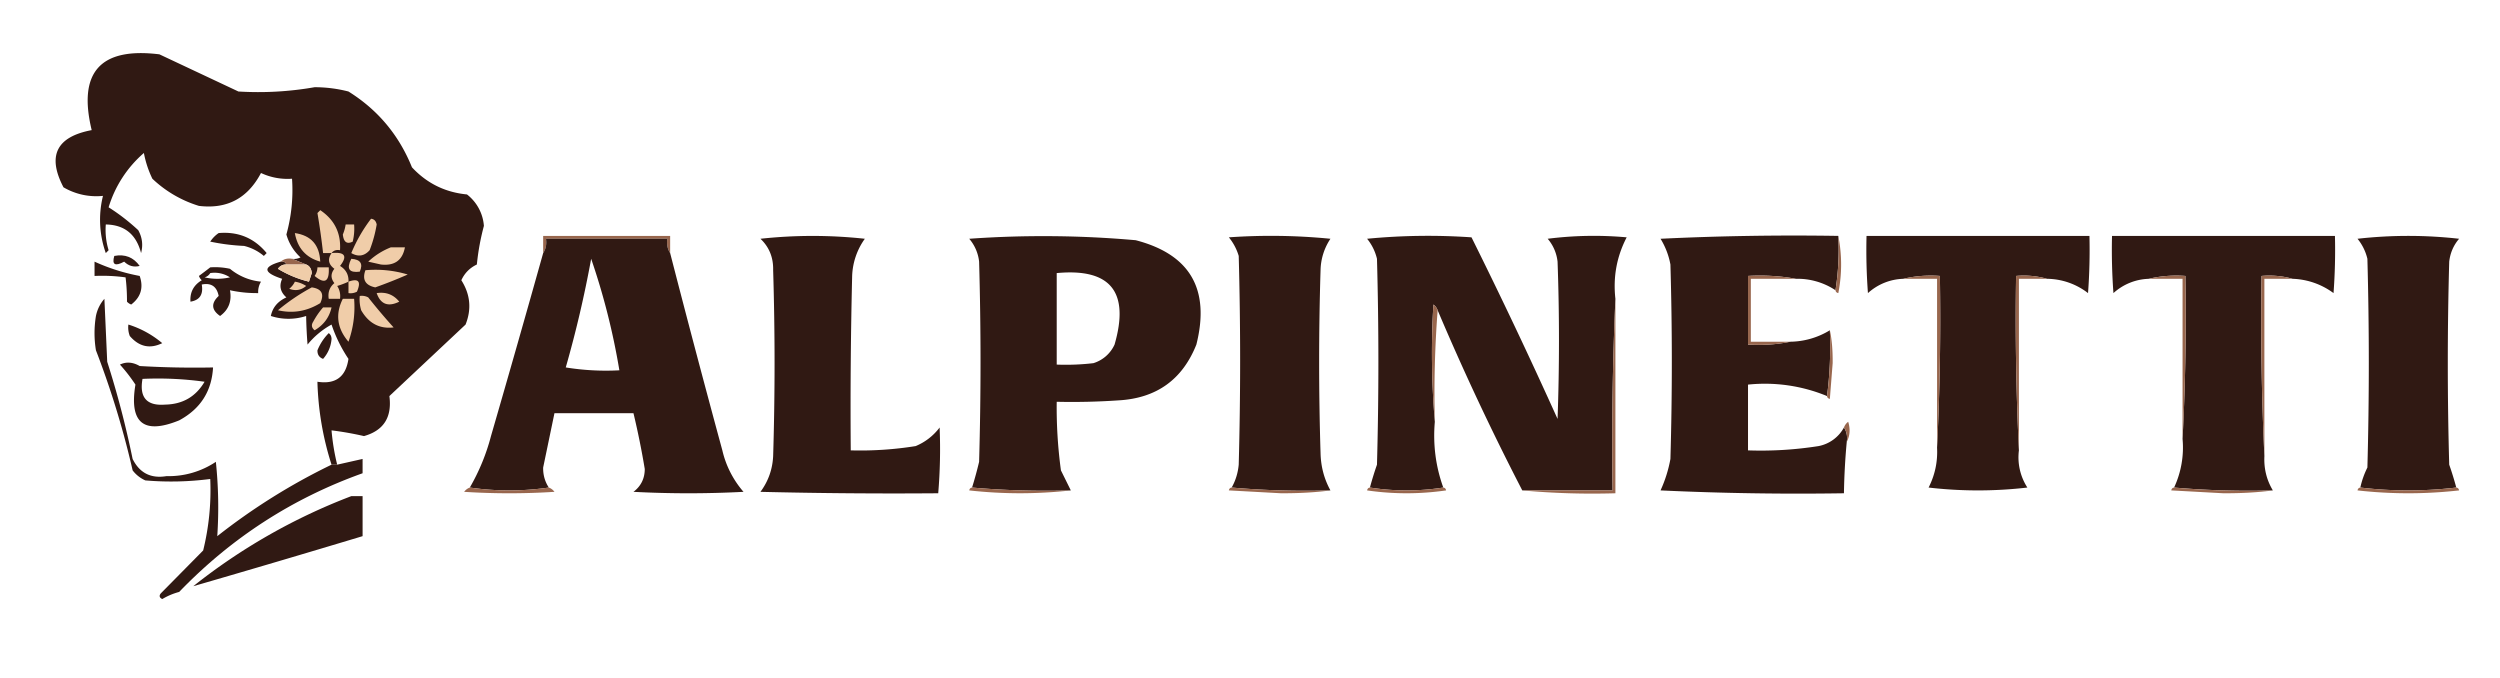 <?xml version="1.0" encoding="UTF-8"?> <svg xmlns="http://www.w3.org/2000/svg" width="166" height="45" fill="none"><path fill="#301913" fill-rule="evenodd" d="M22.389 30.854h-.375a19.7 19.7 0 0 1-.937-5.506q1.8.278 2.06-1.519a9.6 9.6 0 0 1-1.123-2.278 5.4 5.4 0 0 0-1.593 1.329 30 30 0 0 1-.093-1.899 3.77 3.77 0 0 1-2.343 0q.17-.843 1.031-1.234-.6-.53-.281-1.234-1.908-.622-.094-1.14.278-.048.375.19a.63.63 0 0 0-.562.285 7.3 7.3 0 0 0 2.06.855l.188-.57q-.038-.435-.375-.57l-.936-.38a.9.9 0 0 0 .562-.094 3.23 3.23 0 0 1-.937-1.52 11 11 0 0 0 .375-3.702 4.15 4.15 0 0 1-2.061-.38q-1.326 2.523-4.122 2.184a7.8 7.8 0 0 1-3.091-1.804 6.8 6.8 0 0 1-.563-1.709 7.73 7.73 0 0 0-2.342 3.608q1.028.646 1.968 1.519.399.72.187 1.519-.48-1.867-2.342-1.899a4.6 4.6 0 0 0 .187 1.709l-.187.19a6.6 6.6 0 0 1-.187-3.798 4.3 4.3 0 0 1-2.623-.57Q2.576 9.303 6.088 8.64 4.695 2.88 10.585 3.608l5.246 2.468q2.545.154 5.059-.285a9 9 0 0 1 2.248.285q2.918 1.819 4.215 5.032 1.479 1.594 3.654 1.803A2.91 2.91 0 0 1 32.131 15q-.338 1.26-.468 2.563-.706.336-1.03 1.045.893 1.408.28 2.943l-5.058 4.747q.275 2.106-1.687 2.658a21 21 0 0 0-2.154-.38q.098 1.156.375 2.278" clip-rule="evenodd"></path><path fill="#F0CDA9" fill-rule="evenodd" d="M22.015 16.804h-.562q-.15-1.337-.375-2.658l.188-.19q1.419.958 1.311 2.658-.364-.068-.562.19M24.638 14.525q.305.035.374.38a8.5 8.5 0 0 1-.468 1.709q-.53.59-1.218.19.517-1.24 1.312-2.279M22.951 14.905h.562q.046.578-.094 1.14-.577.282-.655-.475.137-.324.187-.665" clip-rule="evenodd"></path><path fill="#301913" fill-rule="evenodd" d="M14.521 15.475q1.95-.166 3.185 1.329l-.187.19a3.2 3.2 0 0 0-1.312-.665 14 14 0 0 1-2.248-.285q.236-.351.562-.57" clip-rule="evenodd"></path><path fill="#F0CDA9" fill-rule="evenodd" d="M19.578 15.475q1.617.236 1.686 1.898-1.426-.402-1.686-1.898" clip-rule="evenodd"></path><path fill="#98664D" fill-rule="evenodd" d="M44.498 16.804q-.268-.404-.188-.95h-8.056q.08.545-.188.95v-1.14h8.432z" clip-rule="evenodd"></path><path fill="#301913" fill-rule="evenodd" d="M50.494 15.854a32 32 0 0 1 6.932 0 4.5 4.5 0 0 0-.843 2.469q-.14 5.79-.093 11.582a23.2 23.2 0 0 0 4.309-.285 3.8 3.8 0 0 0 1.592-1.234q.09 2.184-.093 4.367-5.903.048-11.804-.095.78-1.056.843-2.373.188-6.171 0-12.342.03-1.262-.843-2.089M88.34 32.563q-3.329.095-6.557-.19.392-.697.468-1.519.188-6.93 0-13.86a3.55 3.55 0 0 0-.655-1.235q3.375-.237 6.745.095a3.9 3.9 0 0 0-.656 2.089q-.187 6.075 0 12.152.032 1.335.656 2.468M107.263 19.842a216 216 0 0 0-.187 12.721h-5.996a173 173 0 0 1-5.62-11.962.8.8 0 0 0-.282-.38 54 54 0 0 0 .094 7.785q-.195 2.265.562 4.367a15.7 15.7 0 0 1-4.871 0q.204-.762.468-1.519.187-6.834 0-13.67a3.3 3.3 0 0 0-.656-1.33 42 42 0 0 1 6.933-.095q2.97 5.972 5.714 12.058.187-5.223 0-10.444a2.8 2.8 0 0 0-.656-1.519 24.3 24.3 0 0 1 5.246-.095q-.993 1.907-.749 4.083M122.063 15.665a17.4 17.4 0 0 1-.187 3.607 4.55 4.55 0 0 0-2.623-.76 13.5 13.5 0 0 0-3.185-.19v4.558q1.46.09 2.81-.19a5.15 5.15 0 0 0 2.623-.76 25.5 25.5 0 0 1-.187 4.368 10.8 10.8 0 0 0-5.246-.76v4.367q2.356.082 4.684-.285a2.44 2.44 0 0 0 1.686-1.234q.268.404.187.95a44 44 0 0 0-.187 3.417q-6.092.095-12.178-.19a8.8 8.8 0 0 0 .656-2.088q.186-6.456 0-12.912a5 5 0 0 0-.656-1.709q5.899-.285 11.803-.19M163.097 32.373a26.8 26.8 0 0 1-6.371 0q.15-.69.469-1.329.188-6.93 0-13.86a3.3 3.3 0 0 0-.656-1.33 30 30 0 0 1 6.745 0q-.557.653-.656 1.52a242 242 0 0 0 0 13.48q.265.755.469 1.52M135.928 18.513a5.7 5.7 0 0 0-2.061-.19 180 180 0 0 0 .188 11.582 3.7 3.7 0 0 0 .562 2.468 28.4 28.4 0 0 1-6.558 0q.636-1.25.562-2.658a173 173 0 0 0 .188-11.392 8 8 0 0 0-2.436.19 3.66 3.66 0 0 0-2.342.949q-.14-1.896-.094-3.797h14.802q.047 1.9-.094 3.797a4.52 4.52 0 0 0-2.717-.95M152.229 18.513a5.7 5.7 0 0 0-2.061-.19q-.093 6.03.188 11.962-.06 1.242.562 2.278a57 57 0 0 1-6.558-.19 6.3 6.3 0 0 0 .562-3.227q.28-5.363.188-10.823a8 8 0 0 0-2.436.19 3.66 3.66 0 0 0-2.342.949 39 39 0 0 1-.094-3.797h14.802q.047 1.9-.094 3.797a4.83 4.83 0 0 0-2.717-.95" clip-rule="evenodd"></path><path fill="#F0CDA9" fill-rule="evenodd" d="M25.95 16.424h.937q-.24 1.29-1.593 1.14l-.843-.19a4.7 4.7 0 0 1 1.499-.95" clip-rule="evenodd"></path><path fill="#301913" fill-rule="evenodd" d="M7.589 16.994q1.062-.203 1.686.664-.585.15-1.03-.285-.91.495-.656-.38" clip-rule="evenodd"></path><path fill="#98664D" fill-rule="evenodd" d="M18.643 17.373q.3-.265.749-.19l.937.38h-1.312q-.096-.238-.374-.19" clip-rule="evenodd"></path><path fill="#F0CDA9" fill-rule="evenodd" d="M23.326 17.184q.917.063.562.854-1.066.139-.562-.855" clip-rule="evenodd"></path><path fill="#301913" fill-rule="evenodd" d="M6.277 17.373q1.43.655 2.998.95.4 1.157-.562 1.898a.7.7 0 0 1-.281-.19q.003-.836-.094-1.613a11.3 11.3 0 0 0-2.06-.095z" clip-rule="evenodd"></path><path fill="#F0CDA9" fill-rule="evenodd" d="M19.017 17.563h1.312q.335.135.374.57l-.187.57a7.3 7.3 0 0 1-2.06-.855.63.63 0 0 1 .561-.285M21.078 17.753h.75q.079 1.423-.937.57.176-.261.187-.57" clip-rule="evenodd"></path><path fill="#F0CDA9" fill-rule="evenodd" d="M22.016 16.804q1.333-.132.562.854.591.36.562 1.044a5 5 0 0 1-.75.285q.248.387.188.855h-.75q-.1-.645.375-1.044-.375-.475 0-.95-.6-.443-.187-1.044M24.263 17.943a7.4 7.4 0 0 1 2.81.285q-1.065.468-2.155.854-.991-.207-.655-1.139" clip-rule="evenodd"></path><path fill="#301913" d="M44.31 15.854q-.08.545.188.95 1.688 6.558 3.466 13.101a6.4 6.4 0 0 0 1.405 2.753 70 70 0 0 1-7.306 0q.748-.57.749-1.518a53 53 0 0 0-.75-3.704h-5.246l-.75 3.608q-.015.734.375 1.329a18.2 18.2 0 0 1-5.246 0 13.7 13.7 0 0 0 1.406-3.417q1.762-6.074 3.465-12.152.268-.404.188-.95zm-5.057 1.33a75 75 0 0 1-1.687 7.214q1.77.285 3.56.19a46 46 0 0 0-1.873-7.405"></path><path fill="#98664D" fill-rule="evenodd" d="M122.064 15.665a9.8 9.8 0 0 1 0 3.797q-.17-.035-.187-.19.278-1.751.187-3.607" clip-rule="evenodd"></path><path fill="#301913" d="M64.357 15.854a69.5 69.5 0 0 1 11.054.096q5.415 1.41 4.028 6.93-1.387 3.485-5.152 3.703a45 45 0 0 1-4.121.095 31 31 0 0 0 .28 4.556l.657 1.33q-3.33.093-6.558-.19.261-.84.468-1.71.188-6.645 0-13.29a2.8 2.8 0 0 0-.656-1.52m9.65 7.026q1.517-5.25-3.841-4.747v6.076q1.221.047 2.436-.095a2.28 2.28 0 0 0 1.405-1.234M13.959 17.753q.662-.047 1.311.095a3.8 3.8 0 0 0 2.061.854q-.21.352-.187.76a8.3 8.3 0 0 1-1.874-.19q.2 1.086-.656 1.709-.867-.6-.094-1.33-.188-.948-1.124-.758.172.987-.749 1.138-.064-.935.75-1.423a.7.7 0 0 1-.188-.286q.394-.29.75-.569m1.311.664a1.85 1.85 0 0 0-1.311-.284.62.62 0 0 1-.375.284 3.8 3.8 0 0 0 1.686 0"></path><path fill="#98664D" fill-rule="evenodd" d="M119.253 18.513h-2.997v4.177h2.623q-1.35.28-2.811.19v-4.557q1.647-.092 3.185.19M126.373 18.513a8 8 0 0 1 2.436-.19 173 173 0 0 1-.188 11.392V18.513zM135.93 18.513h-1.874v11.392q-.28-5.742-.187-11.582a5.7 5.7 0 0 1 2.061.19M142.674 18.513a8 8 0 0 1 2.435-.19q.093 5.46-.187 10.823V18.513zM152.229 18.513h-1.874v11.772a191 191 0 0 1-.187-11.962 5.7 5.7 0 0 1 2.061.19" clip-rule="evenodd"></path><path fill="#F0CDA9" fill-rule="evenodd" d="M23.139 18.703q1.002-.36.562.664a.9.9 0 0 1-.562.095zM19.58 18.703q.399.06.75.284-.499.424-1.125.19.247-.202.375-.474M20.703 19.082q.983.14.563 1.045-1.33.816-2.81.474a13.3 13.3 0 0 1 2.247-1.519M25.012 19.462q.926-.138 1.499.57-1.11.546-1.5-.57M22.763 19.842h.75a6.8 6.8 0 0 1-.375 2.848Q22 21.36 22.763 19.842M23.888 19.652a.9.9 0 0 1 .562.095 40 40 0 0 0 1.686 1.994q-1.4.165-2.154-1.14a2.5 2.5 0 0 1-.094-.95M21.453 20.411h.562q-.222.99-1.124 1.52-.304-.248-.094-.57.28-.52.656-.95" clip-rule="evenodd"></path><path fill="#98664D" fill-rule="evenodd" d="M95.46 20.601a73 73 0 0 0-.187 7.405 54 54 0 0 1-.094-7.785q.202.155.28.38" clip-rule="evenodd"></path><path fill="#301913" fill-rule="evenodd" d="M8.524 21.55a6.5 6.5 0 0 1 2.249 1.235q-1.227.6-2.155-.475a1.6 1.6 0 0 1-.094-.76" clip-rule="evenodd"></path><path fill="#98664D" fill-rule="evenodd" d="M107.263 19.842v12.911a50.5 50.5 0 0 1-6.183-.19h5.996q-.093-6.41.187-12.721" clip-rule="evenodd"></path><path fill="#301913" fill-rule="evenodd" d="M21.828 22.12q.176.12.187.38a2.23 2.23 0 0 1-.562 1.33q-.387-.144-.374-.57.261-.645.749-1.14" clip-rule="evenodd"></path><path fill="#301913" d="M7.963 24.209q.625-.301 1.311.095 2.434.143 4.872.095-.13 2.37-2.248 3.513-3.54 1.444-2.905-2.374a11 11 0 0 0-1.03-1.33m5.621 1.14a22.5 22.5 0 0 0-4.122-.19q-.328 1.85 1.499 1.708 1.747-.03 2.623-1.519"></path><path fill="#98664D" fill-rule="evenodd" d="M121.314 26.298q.28-2.131.188-4.368.197.877.187 2.184l-.187 2.373q-.17-.034-.188-.19M122.627 29.335q.08-.545-.188-.949a.8.8 0 0 1 .281-.38q.224.723-.093 1.33" clip-rule="evenodd"></path><path fill="#301913" fill-rule="evenodd" d="M22.016 30.854h.374l1.686-.38v.95q-6.994 2.5-12.178 7.88a4.4 4.4 0 0 0-1.124.474q-.287-.142-.094-.38l2.81-2.847a16.7 16.7 0 0 0 .47-4.747 20 20 0 0 1-4.31.095 2.16 2.16 0 0 1-.843-.665A58.6 58.6 0 0 0 6.37 23.26a7 7 0 0 1 0-2.278q.133-.649.562-1.14l.187 4.178a62 62 0 0 1 1.687 6.456q.697 1.398 2.248 1.139a5.63 5.63 0 0 0 3.279-.95q.258 2.47.094 4.937a41.3 41.3 0 0 1 7.587-4.747" clip-rule="evenodd"></path><path fill="#98664D" fill-rule="evenodd" d="M31.195 32.373q2.624.381 5.246 0a.8.8 0 0 1 .375.285 47 47 0 0 1-5.996 0 .8.8 0 0 1 .375-.285M64.545 32.373a57 57 0 0 0 6.557.19 30.2 30.2 0 0 1-6.745 0q.035-.172.188-.19M81.783 32.373a57 57 0 0 0 6.558.19q-1.43.196-3.28.19l-3.465-.19q.034-.172.187-.19M90.963 32.373q2.436.381 4.871 0 .153.018.187.19a18.2 18.2 0 0 1-5.246 0q.035-.172.188-.19M144.359 32.373q3.23.285 6.558.19-1.43.196-3.279.19l-3.466-.19q.034-.172.187-.19M156.726 32.373q3.185.381 6.371 0 .152.018.187.19a30 30 0 0 1-6.745 0q.035-.172.187-.19" clip-rule="evenodd"></path><path fill="#301913" fill-rule="evenodd" d="M23.326 32.943h.75v2.658Q18.44 37.3 12.834 38.924a39.4 39.4 0 0 1 10.492-5.98" clip-rule="evenodd"></path></svg> 